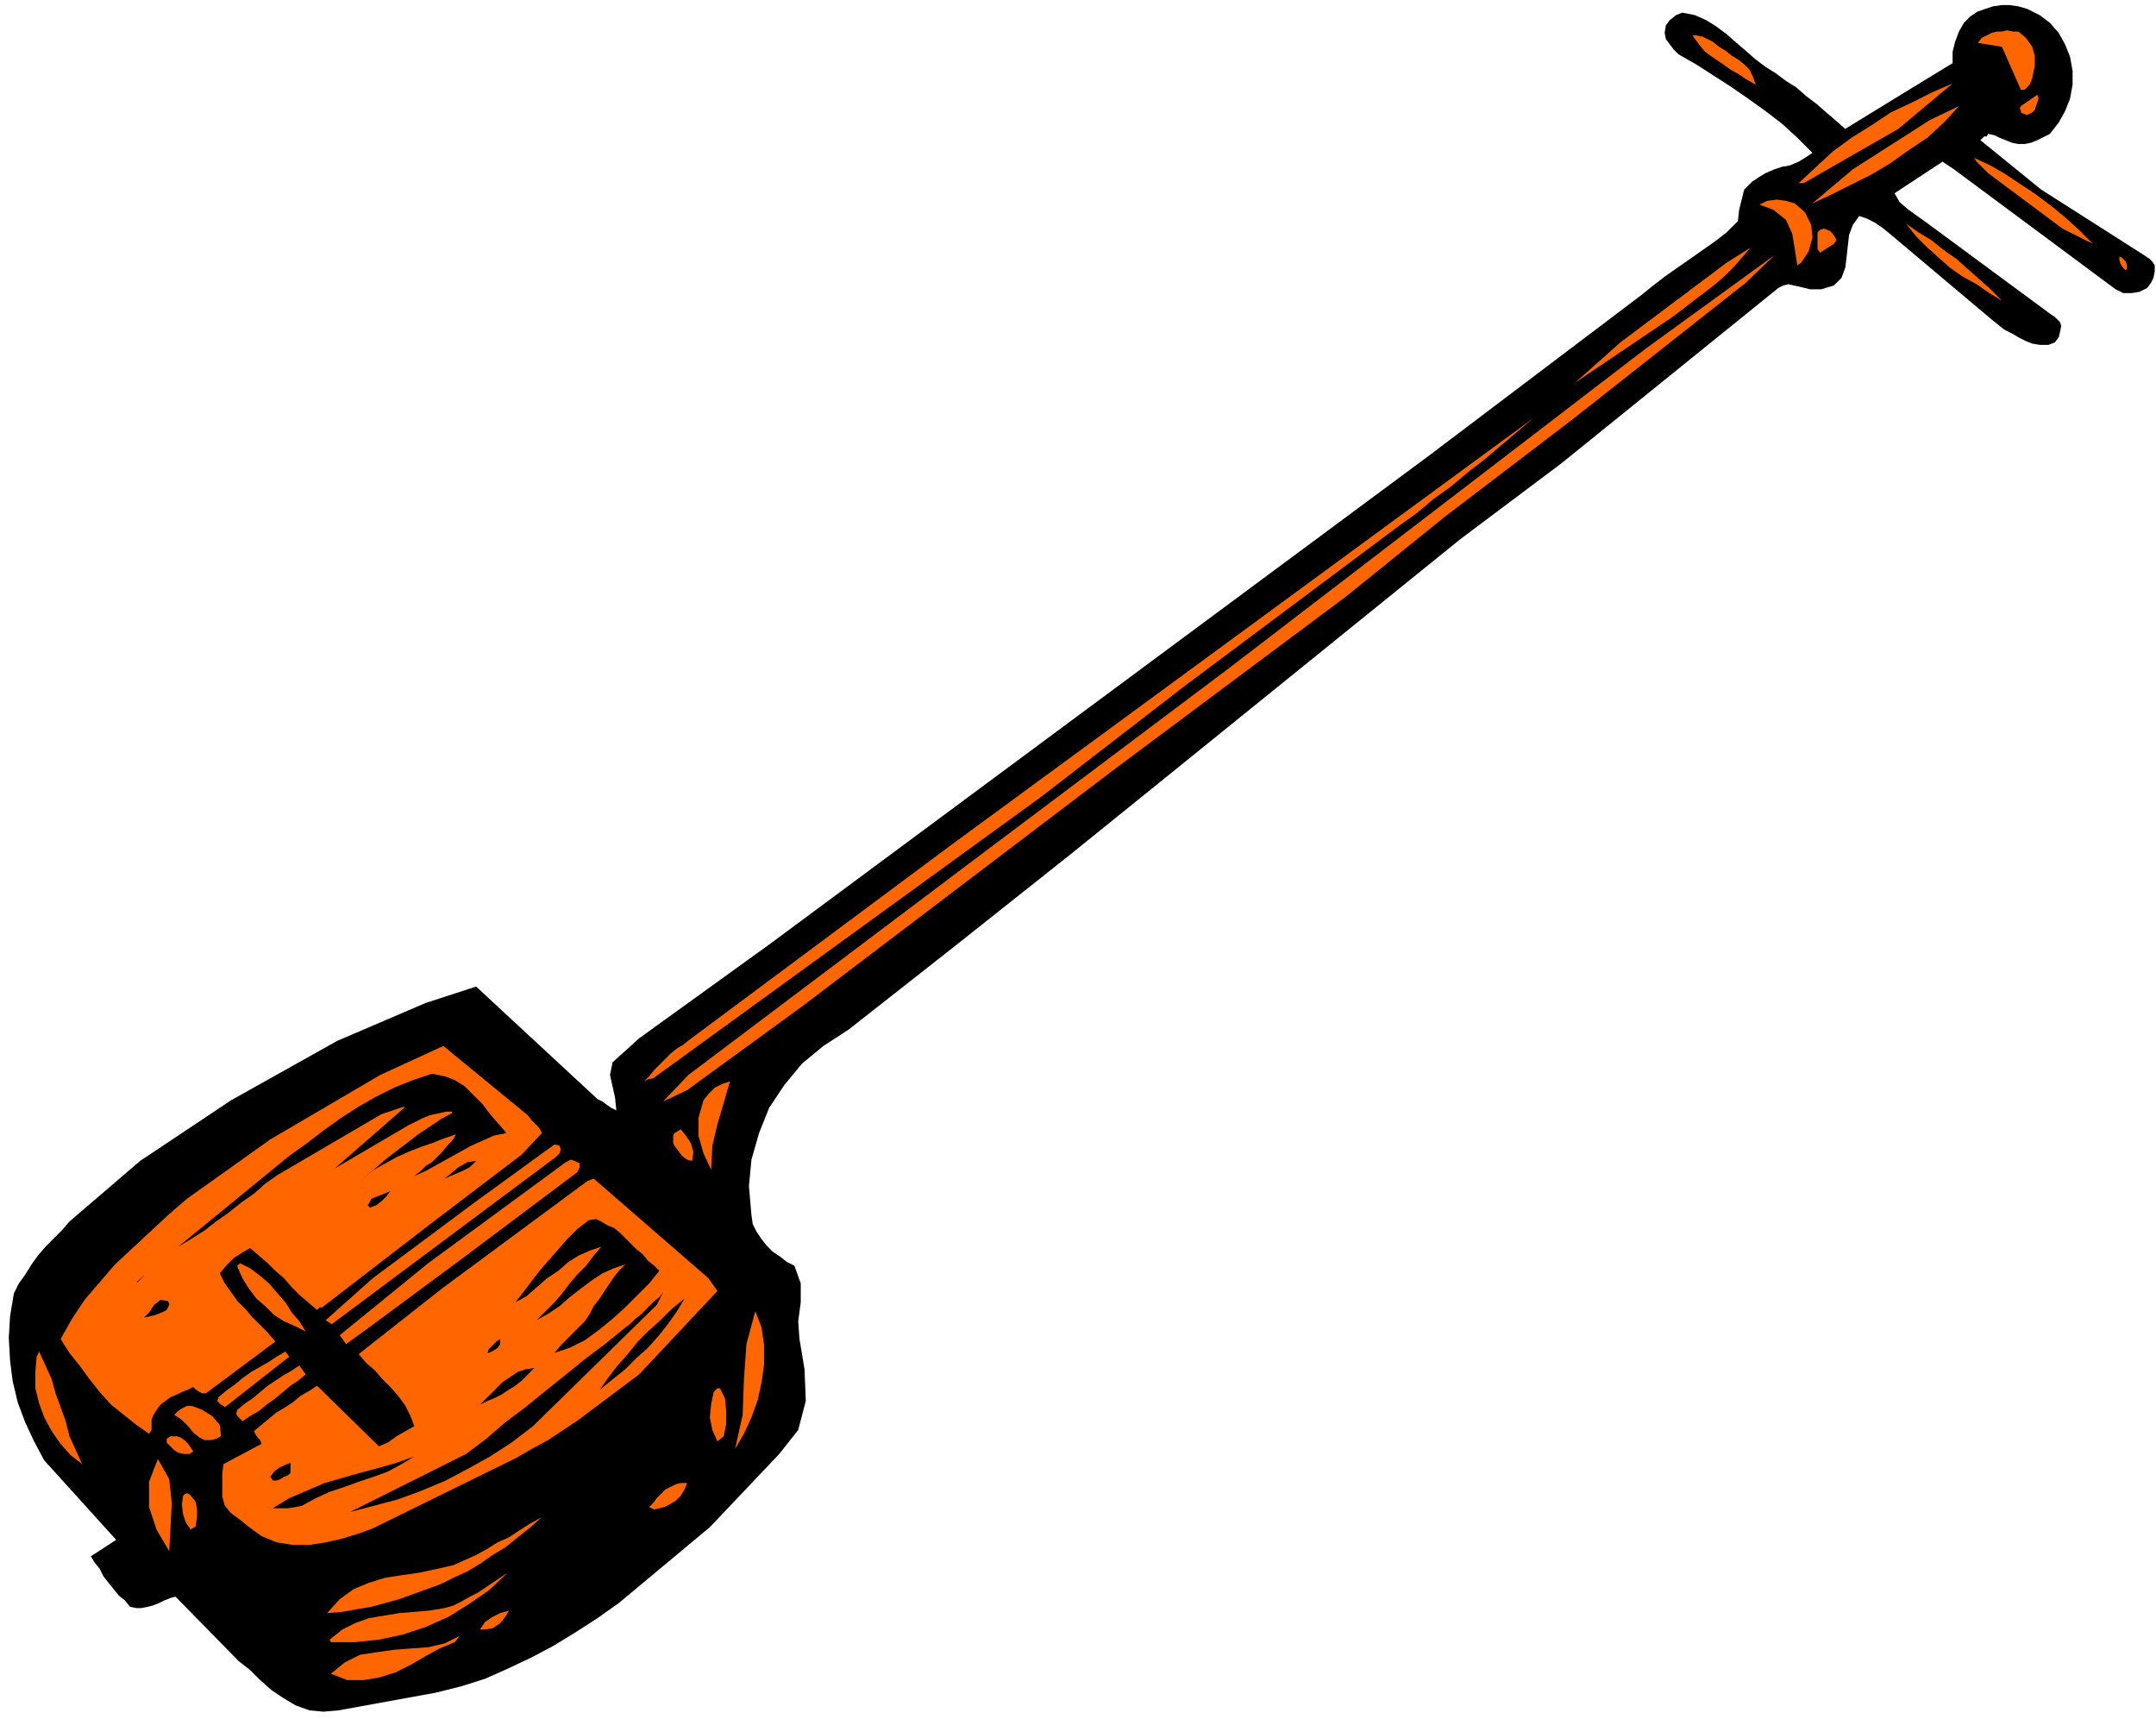 <svg xmlns="http://www.w3.org/2000/svg" fill-rule="evenodd" height="1.361in" preserveAspectRatio="none" stroke-linecap="round" viewBox="0 0 1707 1361" width="1.707in"><style>.pen1{stroke:none}.brush2{fill:#000}.brush3{fill:#f60}</style><path class="pen1 brush2" d="m1639 78-4 10-5 9-7 9-10 5-5 2-5 1h-5l-5-1-5-2-5-2-4-2-5-1-1 2h-2l-1 1-2 2 48 39 80 51 3 2 3 2 2 2 2 3v5l-1 5-2 4-3 4-6 3-6 1h-7l-6-3-128-95-9-6-38 25 4 7 7 6 7 5 7 5 99 73 3 2 2 2 2 2 1 3-1 5-1 4-3 4-5 2h-7l-6-1-5-2-6-3-5-3-6-3-5-4-5-4-82-69-5-4-6-4-6-3-6-2-5 7-3 8-1 9-1 9-1 8-3 8-6 6-10 3h-9l-4-1-4-1-5-1-4-1-4 1-4 2-172 139-80 60-230 186-78 63-92 73-84 66-20 13-17 14-14 17-12 18-8 20-6 21-2 21 2 23 1 7 3 6 4 6 4 5 5 5 6 4 5 4 6 3 5 14v15l-2 15 1 14 4 24 1 25-6 23-15 19-55 58-72 60-17 12-17 11-18 11-17 9-19 9-18 8-19 6-20 5-77 14-12 1-11-1-11-4-10-6-9-6-9-8-8-8-9-7-50-51-4 1-5 2-4 2-5 2-4 1-5 1h-4l-5-1-4-5-5-4-4-5-4-5-4-5-3-6-4-5-3-5 20-13-57-63-8-15-7-15-6-16-4-17-2-16-1-18 1-17 3-18 4-8 5-7 5-8 5-7 6-7 6-6 7-7 6-7 56-48 72-48 84-47 70-30 40-13 96 89 4 2 4 3 3 2 4 2-1-10-2-9-2-9 2-10 21-19 104-75 521-386 168-127 10-8 9-7 10-7 10-7 10-7 10-7 9-7 9-9 1-9 2-8 2-8 6-6 6-4 5-3 7-3 6-2 6-1 7-3 5-3 6-4-12-12-12-11-13-10-14-10-13-9-14-9-14-9-14-8-4-4-3-4-3-4-1-5 1-6 3-4 5-4 5-2 10 2 9 4 8 5 8 6 8 7 7 6 8 7 8 6 8 5 8 6 8 5 8 7 8 6 8 7 7 6 8 7 62-38 23-14v-9l2-8 3-8 4-7 5-5 6-4 6-2 6-2 7-1h6l7 1 7 2 10 5 8 6 7 8 5 9 4 10 2 11v11l-2 11z"/><path class="pen1 brush3" d="m1611 52-1 5-1 5-2 5-4 4h-3l-15-34-19-3 3-4 4-2 4-2 4-1h4l4-1 5 1h4l6 5 5 7 2 7v8zm0 35-2 2-2 1-2 1-3-1-2-1v-2l-1-1 1-2 13-9 1 3-1 3-1 3-1 3zm73 126-1 1-2-2-2-3-1-3v-3l2 1 3 3 1 3v3zm-51-32-59-44-3-3-3-3-3-3-2-3 13 6 12 7 12 8 12 8 12 9 11 9 11 10 11 11-24-12zm-205-36h-4l-1 1 14-13 14-13 15-11 16-10 15-10 17-8 16-8 16-7-43 36-75 43zm7 16 32-27 61-39 23-11-12 13-13 12-15 10-14 10-15 9-16 8-16 8-15 7zm150 77-10-6-10-7-11-6-10-7-9-8-9-8-9-9-8-10 10 7 10 6 10 8 10 7 9 8 9 8 9 8 9 9zM1390 67l-7-4-6-4-7-4-7-5-6-4-7-5-5-6-5-7h3l5 1 4 2 4 2 5 4 5 3 5 4 5 3 5 4 4 4 3 6 2 6zm62 126-11 7-2-3v-13l2-2 3-1 3 1 2 1 2 2 2 3 1 2-2 3zm-20 6-2 3-2 3-2 3-3 2-2-13-2-12-5-11-10-8-11-4 6-3 8-1 7 1 7 2 8 7 5 10 1 10-3 11zm-187 133-101 77-78 63-185 138-245 186-92 67-19 9 20-21 231-174 197-148 330-253 102-74-23 22-137 108zm79-81-77 52 36-32 84-63 19-12-6 7-7 8-7 7-8 7-9 7-8 6-9 7-8 6zm-216 165L938 543l-114 88-306 222-2 1h-2l-2 1-2 1 4-4 4-5 4-4 5-5 4-4 5-4 5-3 5-4 207-154 461-338-13 11-13 11-13 11-13 10-13 11-14 10-13 11-14 10zM563 926l-6-13-4-14v-14l4-14 4-5 5-5 6-3 6-2-5 17-5 17-4 17-1 19zm-15-7-4-1-4-3-3-4-3-4-1-2v-6l1-2 5-3 4 5 4 6 2 7-1 7zm34 228 6-27 1-28 2-28 7-26 5 13 2 14v15l-2 14-3 14-5 14-6 13-7 12zm-76-59-12 9-12 9-12 9-12 9-12 8-12 8-13 7-12 7-114 56-11 4-13 4-13 3-13 2h-13l-13-2-12-5-11-8-6-5-7-5-5-6-2-7v-19l1-7 30-16-1-3-2-2-2-3-1-2 6-5 6-5 6-5 7-4 6-4 6-5 7-4 6-4 49 48 7-3 7-5 7-4 7-4-3-8-4-8-5-7-6-7-7-7-6-7-7-6-6-7 66-52 115-85 5-2 91 79 7 10-62 66zm-49-160-92 69-73 54-18 13-5-7 70-57 109-80 2-1 2-1 3 1 2 1 2 1v3l-1 2-1 2zm-17-12-177 132h-1l-1-1-2-1-1-1 37-33 82-61 62-45 4 1 1 3-1 3-3 3zm-27-2-71 54-87 67h-2l-1 1-1 1-7-6-7-6-6-6-6-7-7-6-6-6-7-6-7-6-7 4-6 4-6 6-5 6 4 8 5 7 5 7 6 6 6 7 6 6 6 6 6 7-55 41h-3l-2-1-3-2-2-2-4 2-5 2-4 2-5 2-4 3-4 3-3 4-3 5-1 3v8l-2 3-10-7-10-8-10-8-9-10-8-10-8-11-8-10-7-11 9-16 10-15 12-14 12-14 14-13 14-13 14-13 15-13 66-47 87-51 50-23 67 55 3 4 3 3 3 3 2 4-16 17z"/><path class="pen1 brush2" d="m475 1100 7-10 7-9 8-9 8-10 8-8 10-9 9-9 10-8-6 10-7 10-8 10-8 9-9 8-9 9-10 8-10 8zm47-94-8 10-9 9-10 10-10 9-11 9-11 8-12 6-12 4 5-6 7-7 6-6 6-6 4-6 3-6 4-5 4-6 4-6 4-6 4-5 5-5-9 3-9 4-9 6-8 6-9 7-8 7-9 6-9 5 7-7 7-7 6-7 6-8 6-7 7-7 6-8 6-7-9 3-9 4-8 5-8 7-9 6-8 7-8 7-9 5 7-9 6-8 7-9 7-8 7-8 7-8 8-8 9-7 6-1 4 2 5 3 5 2 5 4 4 4 5 5 4 4 5 4 4 5 5 4 4 4zm-100 123-17 13-17 11-18 10-17 9-19 8-19 7-19 5-19 5 92-46 16-12 15-13 16-12 16-13 15-12 16-13 16-12 16-13 4-3 4-4 4-3 4-4 3-3 4-4 4-3 3-4-5 10-98 96zm-21-232-10 2-9 4-9 4-9 5-9 5-9 5-9 5-9 4 5-4 4-4 5-3 4-4 4-4 4-5 4-4 3-5-9 3-10 4-9 3-10 4-9 4-9 5-9 5-8 6 9-7 8-7 9-7 8-6 9-7 9-6 9-6 9-5v-1h-5l-4 1-5 1-4 1-5 2-4 2-4 2-4 2-58 34 55-48v-1l-18 6-82 48-10 7-9 8-10 7-10 8-10 7-9 7-11 7-10 6 88-72 14-10 13-10 14-10 14-9 14-8 14-7 15-6 15-5 10 2 8 3 8 5 7 7 7 7 6 8 7 8 6 7z"/><path class="pen1 brush3" d="m573 1137-5 4-4-9-2-10 1-10 2-10 1-1 1-1 1-1h2l4 8 1 10v10l-2 10z"/><path class="pen1 brush2" d="m352 933 5-4 6-5 7-4 7-1-5 5-6 3-7 3-7 3z"/><path class="pen1 brush3" d="m530 1191-4 2-4 1-4 1-4-2 3-3 3-4 3-3 4-4 4-2 4-2 4-1h5l-2 5-3 5-4 4-5 3z"/><path class="pen1 brush2" d="m293 956-2-2 1-1 1-2 1-2 15-6-3 4-4 4-4 3-5 2zm87 156 4-4 4-4 5-5 5-5 6-4 6-4 6-2 7-1-5 5-5 5-5 4-5 3-6 4-6 3-5 2-6 3zm7-41h-1l1-3 3-3 3-3 3-2v4l-2 3-3 2-4 2z"/><path class="pen1 brush3" d="m259 1277 10-11 11-8 12-5 13-4 13-2 14-2 14-3 13-3 9-4 9-4 9-5 8-5 9-4 9-6 8-5 9-5-9 8-10 8-10 8-10 6-10 7-10 6-11 5-10 5-11 4-11 4-11 4-11 3-11 3-12 2-11 2-12 1zm-17-223-8-4-9-4-8-5-7-7-7-6-6-8-5-8-4-9v-1l1-1 1-1 8 4 8 6 7 6 6 7 7 8 5 8 6 7 5 8z"/><path class="pen1 brush2" d="m239 1192-5 1-6 1h-12l13-8 14-6 14-6 14-4 14-4 15-4 14-4 14-5-10 6-11 6-11 4-12 4-11 4-12 4-11 5-11 6z"/><path class="pen1 brush3" d="m262 1300-1-2 10-8 10-5 11-4 12-2 12-2 12-1 12-1 12-2 7-2 6-3 7-4 6-3 6-4 6-4 6-4 6-4-15 14-16 11-16 10-18 8-18 6-19 4-19 2h-19zm121-10h-3l4-6 6-4 6-3 7-2-3 5-4 5-6 4-7 1zm-141-202-6 5-6 4-6 5-6 5-7 5-6 5-7 4-6 4-2-2-2-2-1-2 1-3 6-5 6-4 6-5 6-5 6-4 6-4 7-4 6-4 5 7zm-64 26-1-1-2-1-1-1-2-2 1-3 6-5 7-5 6-5 7-5 7-4 7-4 6-4 7-4 3 4-51 40zm182 186-12 5-11 6-12 7-12 6-13 4-12 2h-13l-13-5 11-9 12-6 13-2 14-2 13-1 14-1 13-3 12-6-4 5z"/><path class="pen1 brush2" d="m115 1009-6 6h-1l7-6zm17 28-4 2-5 2-4 1-5 1 4-4 4-6 5-4 6 1 1 2v1l-1 2-1 2zm96 131-3 1-3 2-3 1h-3l-2-3 3-4 4-3 4-2 5-2v8l-2 2z"/><path class="pen1 brush3" d="m175 1137-4 2-4 1h-5l-4-2-5-4-4-5-5-5-6-4 3-3 3-2 4-2h4l8 3 8 5 6 7 1 9zm-22 12-3 2h-4l-5-1-3-2-2-2-2-2-2-2v-3l3-2h5l3 1 3 2 3 3 2 3 2 3zm2 58v1l-1 1-2 1-1 1-4-6-2-6-1-8 1-7 1-1 2-1 2 1 1 1 4 5 1 6v6l-1 6zm-21 21-10-17-6-18v-20l7-18 9 16 2 19-1 19-1 19zm-69-69-9-7-8-9-7-10-6-11-4-11-3-12v-13l1-12 2-4 5 11 5 11 3 11 4 11 4 11 3 12 5 11 5 11z"/></svg>
